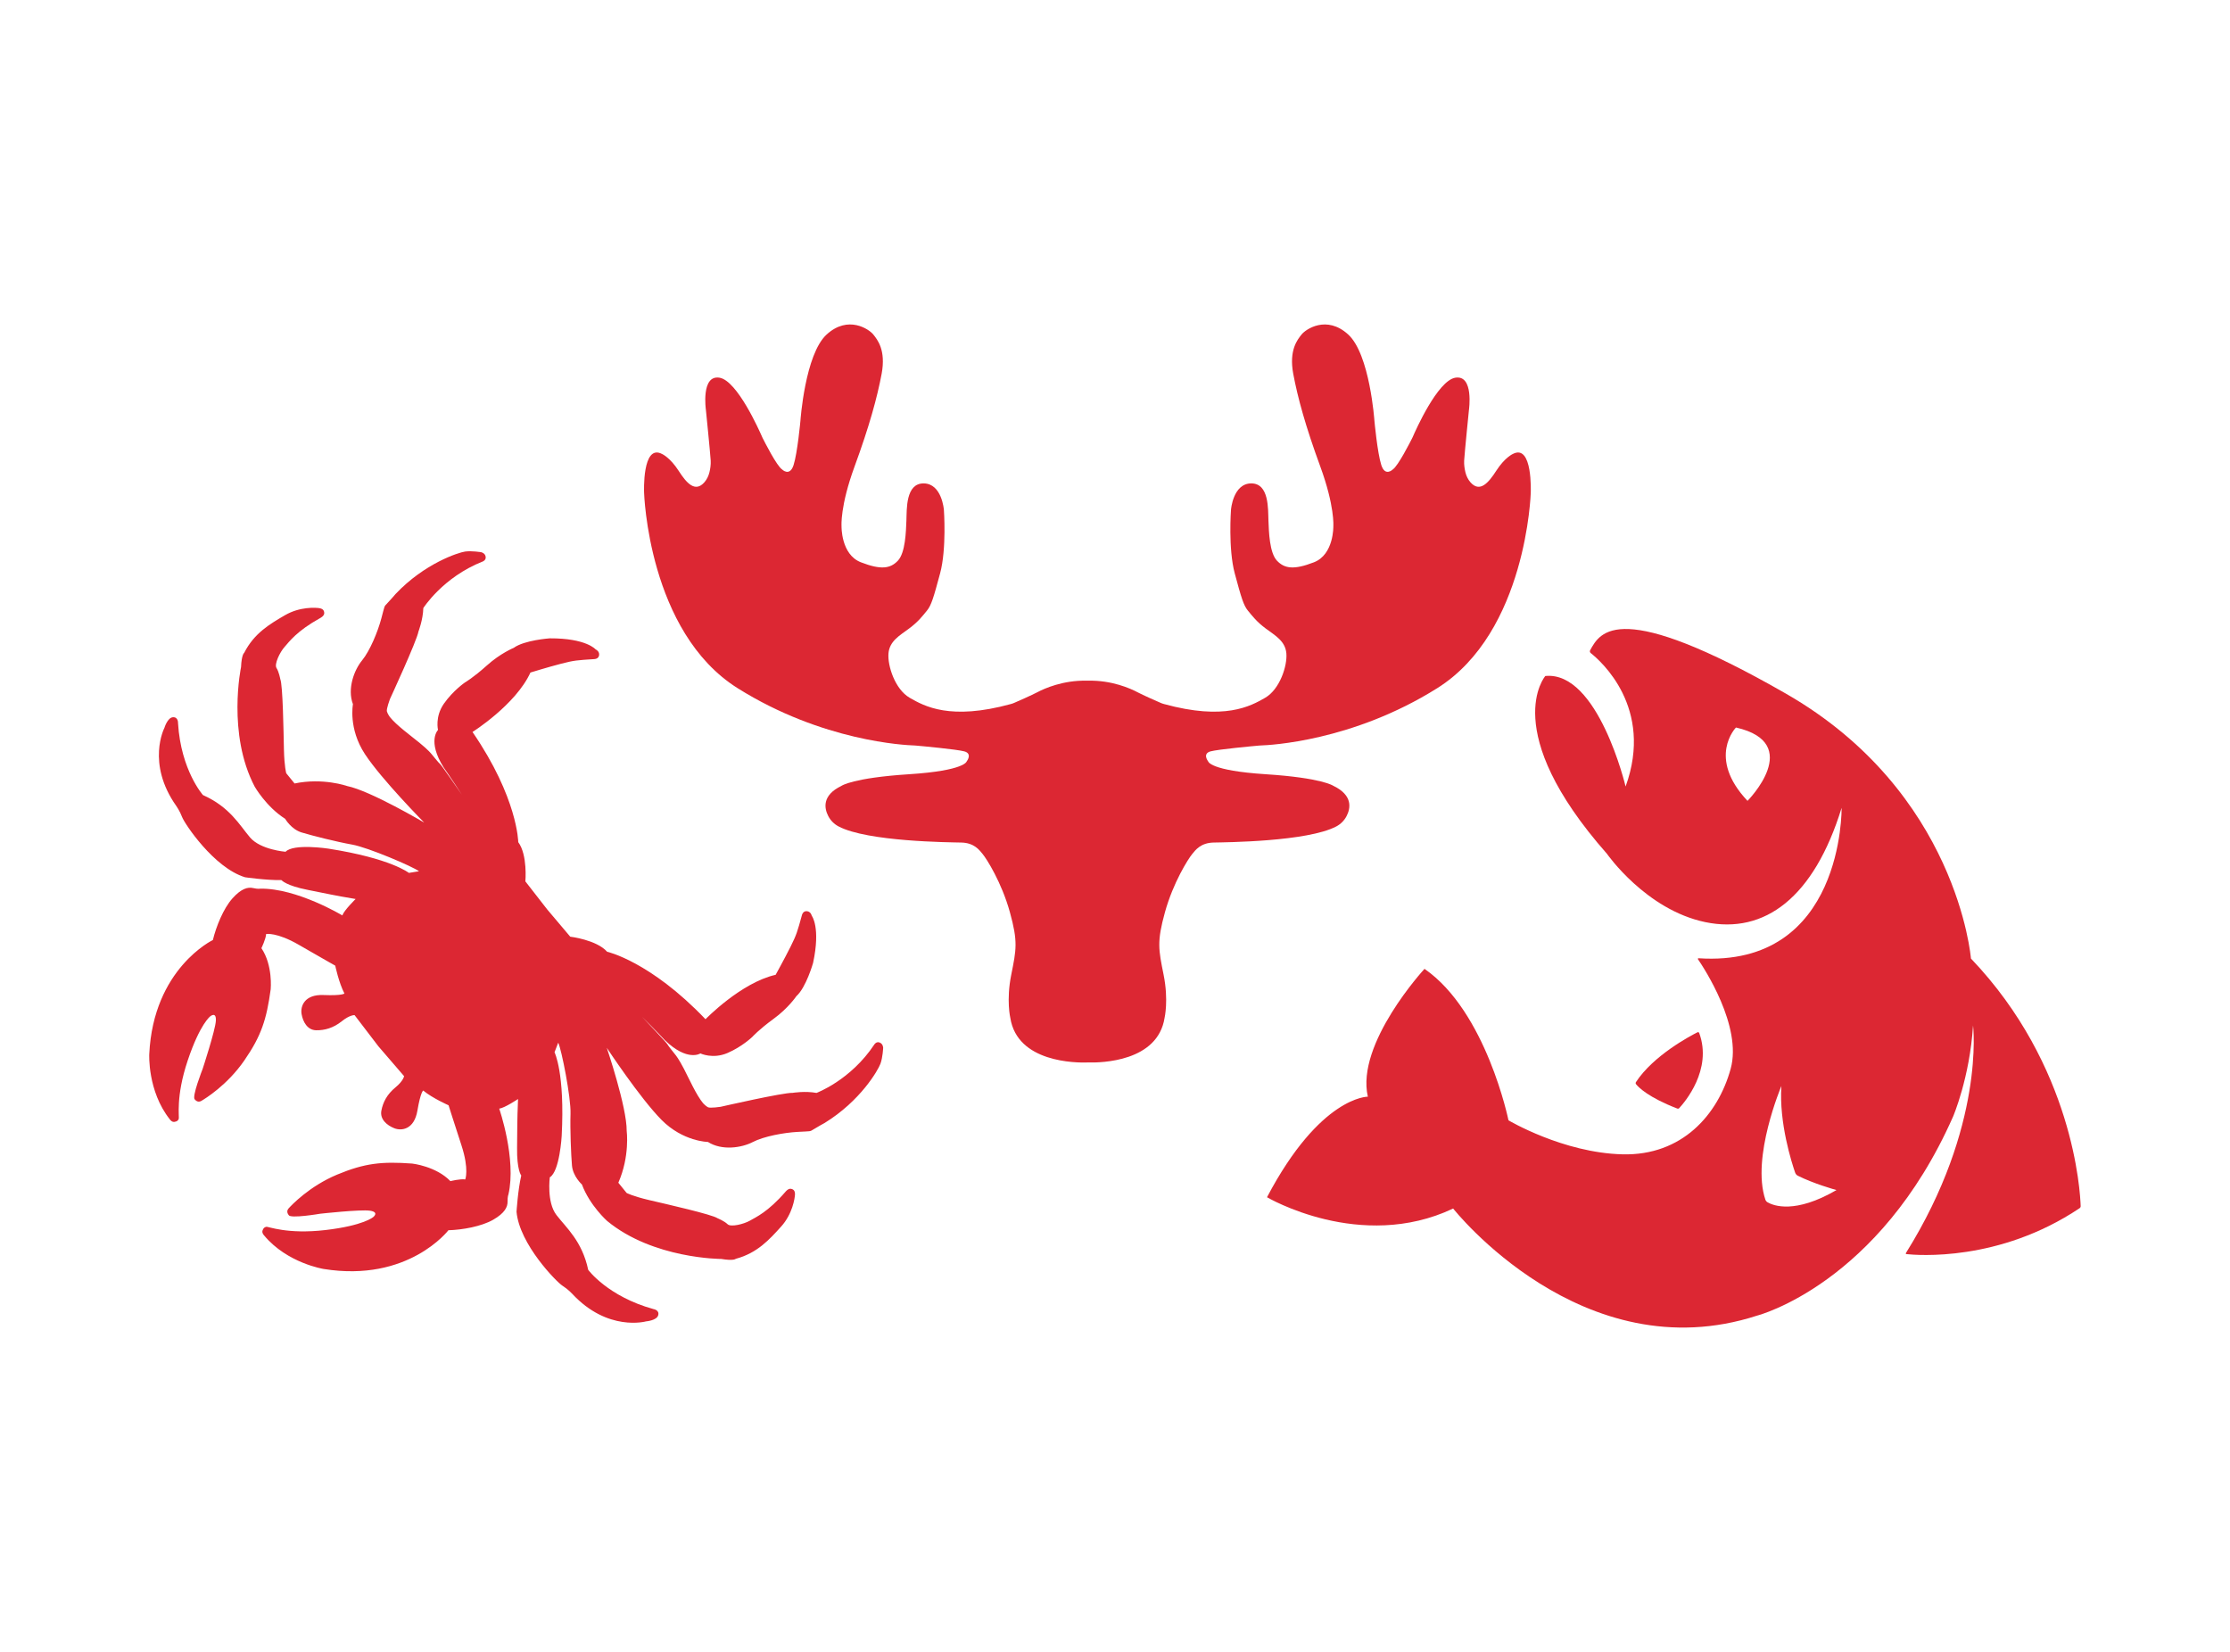 <?xml version="1.0" encoding="UTF-8"?> <svg xmlns="http://www.w3.org/2000/svg" viewBox="0 0 694.38 514.38"> <defs> <style>.g{fill:#dc2733;}</style> </defs> <g id="a"></g> <g id="b"></g> <g id="c"> <g> <path id="d" class="g" d="M476.65,153.42s-1.25,43.37-29.13,60.87c-26.44,16.59-52.35,17.75-54.96,17.83-.16,0-.31,.01-.47,.03-1.82,.16-12.73,1.16-15.15,1.81-2.63,.72-.75,3.1-.75,3.1,0,0,.42,2.89,17.96,4.02,17.54,1.13,21.01,3.6,21.01,3.6,6.21,2.98,5.37,7.06,4.14,9.43-.71,1.38-1.84,2.51-3.21,3.23-9.02,4.74-34.44,4.93-38.18,5.01-4.07,.08-5.68,2.38-6.62,3.5-1.33,1.59-5.98,8.97-8.54,18.18-2.55,9.21-2.01,11.59-.42,19.51,1.59,7.91,.3,13.39,.3,13.39-2.14,13.66-19.71,14.02-23.83,13.9h-.13c-3.59,.13-21.9,.06-24.08-13.9,0,0-1.3-5.48,.29-13.39,1.59-7.92,2.13-10.3-.42-19.51-2.55-9.21-7.21-16.59-8.54-18.18-.94-1.12-2.55-3.42-6.61-3.5-3.75-.08-29.17-.27-38.18-5.01-1.38-.72-2.51-1.85-3.22-3.23-1.23-2.37-2.06-6.45,4.14-9.43,0,0,3.48-2.47,21.01-3.6,17.54-1.13,17.96-4.02,17.96-4.02,0,0,1.89-2.38-.75-3.1-2.42-.65-13.33-1.65-15.15-1.81-.16-.02-.31-.03-.47-.03-2.61-.08-28.52-1.24-54.96-17.83-27.88-17.5-29.13-60.87-29.13-60.87,0,0-.67-15.4,5.61-12.05,0,0,2.47,1.07,5.15,5.23,2.39,3.72,5.11,6.94,8.05,3.53,.76-.88,1.26-1.95,1.54-3.09,.24-.98,.46-2.31,.39-3.6-.15-2.51-1.49-15.76-1.49-15.76,0,0-1.61-11.05,4.25-10.07,5.51,.93,12.41,16.51,13.22,18.37,.05,.13,.11,.25,.18,.39,.67,1.33,4.41,8.71,6.05,9.79,0,0,2.38,2.41,3.6-1.36,1.21-3.77,2.13-13.79,2.13-13.79,0,0,1.42-20.7,8.16-26.85,6.74-6.16,13.27-1.6,14.53,0,1.26,1.59,3.98,4.81,2.6,12.22-1.39,7.41-3.86,16.41-8.42,28.84-4.56,12.43-4.07,18.61-4.07,18.61,0,0-.23,8.82,6.02,11.25,6.26,2.43,9.19,1.98,11.53-.5,2.34-2.49,2.51-9.04,2.65-12.5,.14-3.46-.28-11.61,5.39-11.56,5.66,.06,6.28,8.21,6.28,8.21,0,0,.89,12.14-1.18,19.81-2.06,7.68-2.76,9.99-4.13,11.64-1.36,1.64-2.65,3.4-5.55,5.55-2.9,2.15-6.06,3.88-6.39,7.7-.33,3.83,2.01,11.19,6.61,13.85,4.56,2.62,12.61,7.13,31.5,1.94,.38-.1,.75-.23,1.1-.39,1.43-.62,5.33-2.34,7.13-3.28,2.22-1.18,8.04-3.77,15.4-3.6h.41c7.37-.17,13.18,2.42,15.4,3.6,1.8,.94,5.7,2.66,7.13,3.28,.35,.16,.72,.29,1.1,.39,18.89,5.19,26.94,.68,31.5-1.94,4.6-2.66,6.95-10.02,6.61-13.85-.33-3.82-3.49-5.55-6.39-7.7-2.9-2.15-4.18-3.91-5.55-5.55-1.37-1.65-2.07-3.96-4.13-11.64-2.07-7.67-1.17-19.81-1.17-19.81,0,0,.61-8.15,6.27-8.21,5.67-.05,5.25,8.1,5.39,11.56,.14,3.46,.31,10.01,2.65,12.5,2.35,2.48,5.28,2.93,11.53,.5,6.25-2.43,6.03-11.25,6.03-11.25,0,0,.48-6.18-4.08-18.61-4.56-12.43-7.03-21.43-8.41-28.84-1.38-7.41,1.34-10.63,2.59-12.22,1.26-1.6,7.79-6.16,14.53,0,6.74,6.15,8.16,26.85,8.16,26.85,0,0,.92,10.02,2.14,13.79,1.21,3.77,3.6,1.36,3.6,1.36,1.63-1.08,5.38-8.46,6.05-9.79,.06-.14,.12-.26,.18-.39,.8-1.86,7.7-17.44,13.21-18.37,5.86-.98,4.25,10.07,4.25,10.07,0,0-1.34,13.25-1.49,15.76-.07,1.29,.16,2.62,.39,3.6,.28,1.14,.78,2.21,1.54,3.09,2.94,3.41,5.66,.19,8.06-3.53,2.68-4.16,5.14-5.23,5.14-5.23,6.28-3.35,5.61,12.05,5.61,12.05Z"></path> <g id="e"> <path class="g" d="M613.71,298.43s-4.1-51.79-57.68-82.49c-51.97-29.78-57.73-19.23-60.89-13.47-.16,.29-.09,.66,.17,.87,3.03,2.39,19.78,16.97,10.87,41.57,0,0-8.55-36.06-25-34.42,0,0-14.68,16.93,19.2,55.37,0,0,12.11,17.42,30.61,21.27,18.5,3.85,33.85-7.67,42.45-35.58,0,0,.75,49.85-44.55,46.83-.16-.01-.27,.16-.18,.3,1.82,2.65,13.85,20.87,10.18,34.14-3.96,14.34-15.18,27.07-33.68,26.61-18.5-.46-35.5-10.59-35.5-10.59,0,0-6.92-33.88-26.15-47.16,0,0-21.45,23.26-17.64,39.8,0,0-14.82-.17-31.4,31.31,0,0,29.11,17.19,57.96,3.52,0,0,40.24,51.07,94.72,33.32,0,0,37.84-9.71,60.95-61.95,0,0,5.19-12.11,6.22-28.38,0,0,3.83,31.32-20.91,70.87-.09,.14,0,.32,.16,.33,3.23,.35,28.82,2.52,53.92-14.29,.22-.15,.35-.39,.34-.66-.14-4.47-2.25-43.68-34.18-77.1Zm-69.57-49.06c-12.73-13.51-3.59-22.84-3.59-22.84,21.42,4.87,3.59,22.84,3.59,22.84Zm27.67,121.21c-12.89,7.48-19.58,4.85-21.41,3.8-.33-.19-.58-.49-.7-.85-4.43-13.17,4.99-35.37,4.99-35.37-.77,11.5,3.24,23.96,4.28,26.96,.15,.43,.45,.79,.87,.99,4.89,2.45,11.42,4.29,11.98,4.44,.02,0,.01,.02,0,.03Z"></path> <path class="g" d="M522.88,345.04c1.64-1.77,10.42-11.95,6.22-23.39-.08-.22-.33-.32-.53-.22-2.23,1.12-13.72,7.19-19.17,15.52-.13,.21-.12,.47,.04,.66,.81,1,3.88,4.11,12.84,7.57,.21,.08,.46,.03,.61-.14Z"></path> </g> <path id="f" class="g" d="M88.78,191.54c4.61-2.68,9.54-2.35,10.63-2.18,1.08,.18,1.55,.67,1.55,1.58,0,.89-1.28,1.52-1.28,1.52-7.28,4.03-9.63,7.36-11.07,8.98-1.45,1.61-3.28,5.37-2.51,6.57,.77,1.18,1.17,3.43,1.17,3.43,.81,1.87,1.02,16.58,1.14,21.98,.13,5.4,.72,7.35,.72,7.35l2.59,3.19c8.85-1.86,16.35,.79,16.35,.79,7.27,1.47,24.02,11.39,24.02,11.39,0,0-13.24-13.39-18.46-21.33-5.22-7.95-3.73-15.53-3.73-15.53-1.83-4.85,.39-10.67,2.85-13.66,2.45-2.99,4.88-8.91,5.97-12.98,1.09-4.07,.87-3.78,1.72-4.63,.84-.85,2.74-3.06,2.74-3.06,9.03-9.54,19.55-12.91,21.64-13.21,2.09-.29,5.03,.21,5.03,.21,0,0,1.18,.25,1.37,1.37,.2,1.12-.9,1.51-.9,1.51-12.47,4.93-18.51,14.52-18.51,14.52-.09,3.63-1.51,7.29-1.51,7.29-.48,2.87-8.88,21.03-8.88,21.03,0,0-1.15,3.09-.95,3.83,.19,.73,.91,1.74,.91,1.74,2.09,2.62,6.49,5.8,9.2,8.01,2.72,2.22,3.61,3.33,3.81,3.57s2.31,2.85,2.7,3.13c.35,.26,5.79,8.13,6.72,9.49-3.46-5.37-5.67-8.48-5.67-8.48-5.2-8.31-1.75-11.67-1.75-11.67,0,0-1.01-4.14,1.85-8.21,2.87-4.08,6.51-6.56,6.51-6.56,0,0,2.61-1.5,6.84-5.3,4.22-3.8,8.38-5.5,8.38-5.5,3.29-2.41,11.22-2.96,11.22-2.96,11.36-.05,14.27,3.44,14.27,3.44,0,0,1.22,.52,1.1,1.75-.13,1.24-1.44,1.27-1.44,1.27-5.49,.36-6.24,.37-10.42,1.45-4.19,1.09-9.53,2.74-9.53,2.74-4.62,10.07-18.04,18.51-18.04,18.51,14.12,20.6,14.24,34.3,14.24,34.3,2.96,4,2.22,12.22,2.22,12.22l6.79,8.72,7.18,8.5s8.19,.97,11.49,4.69c0,0,13.39,2.95,30.63,21.01,0,0,11.03-11.39,21.84-13.83,0,0,2.71-4.9,4.65-8.76,1.92-3.87,2.09-4.6,3.56-9.91,0,0,.31-1.27,1.55-1.14,1.23,.14,1.49,1.43,1.49,1.43,0,0,2.8,3.56,.41,14.67,0,0-2.16,7.65-5.21,10.37,0,0-2.51,3.73-7.11,7.07-4.59,3.35-6.6,5.6-6.6,5.6,0,0-3.17,3.06-7.75,5.03-4.58,1.96-8.42,.12-8.42,.12,0,0-4,2.68-11.06-4.12,0,0-2.6-2.81-7.14-7.31,1.13,1.19,7.72,8.14,7.9,8.54,.19,.44,2.3,3.04,2.49,3.28s1.1,1.35,2.71,4.46c1.61,3.11,3.81,8.08,5.94,10.66,0,0,.84,.9,1.52,1.25,.68,.35,3.94-.14,3.94-.14,0,0,19.51-4.47,22.42-4.34,0,0,3.86-.64,7.43,.02,0,0,10.63-3.92,18.03-15.11,0,0,.61-1,1.66-.57,1.06,.42,1.07,1.63,1.07,1.63,0,0-.12,2.97-.84,4.95-.72,1.99-6.2,11.58-17.39,18.46,0,0-2.56,1.4-3.56,2.05-1.01,.65-.68,.5-4.88,.73-4.2,.23-10.5,1.37-13.93,3.16-3.43,1.78-9.59,2.76-13.96-.03,0,0-7.73-.1-14.43-6.85-6.7-6.75-17.07-22.47-17.07-22.47,0,0,6.26,18.45,6.2,25.86,0,0,1.04,7.89-2.6,16.16l2.58,3.18s1.79,.99,7.05,2.23c5.26,1.23,19.6,4.47,21.27,5.65,0,0,2.11,.86,3.11,1.85,1.01,.99,5.06-.03,6.95-1.1,1.88-1.09,5.63-2.7,11.07-8.98,0,0,.86-1.13,1.75-.94,.88,.18,1.27,.74,1.22,1.83-.06,1.1-.75,6-4.33,9.95-3.58,3.96-7.38,8.22-14.11,10.02,0,0-.57,.69-4.51,.04,0,0-21.19,.01-35.55-11.84,0,0-5.39-4.79-7.84-11.35,0,0-2.79-2.47-3.1-5.9-.29-3.42-.61-11.2-.45-16.18,.16-4.99-2.8-19.99-3.83-22.07l-1.15,2.98s3.27,6.41,2.23,26.07c0,0-.61,11.01-3.7,12.87,0,0-1.03,7.72,2.07,11.74,3.09,4.01,7.97,8.09,9.89,17.07,0,0,6.08,8.29,20.32,12.22,0,0,1.93,.29,1.47,1.92-.45,1.64-3.78,1.91-3.78,1.91,0,0-11.92,3.34-23.02-8.62,0,0-1.24-1.36-3.03-2.5s-13.37-12.87-14.28-23.02c0,0,.42-6.77,1.47-11.28-.05-.06-1.4-1.79-1.3-8.65,.1-6.98-.02-7.53,.3-15.17,0,0-4.17,2.79-5.86,3,0,0,5.42,15.63,2.86,26.75,0,0-.29,.58-.26,2.21,.02,1.63-.83,3.53-4.48,5.63-3.64,2.09-9.61,3.16-13.94,3.27,0,0-12.47,16.32-38.85,12.06,0,0-11.35-1.79-18.55-10.45,0,0-.76-.76-.48-1.53,.28-.77,.56-.99,1.15-1.15,.59-.16,6.45,2.41,18.44,1.01,11.98-1.4,14.9-4.06,14.9-4.06,0,0,1.93-1.5-1-1.96s-15.54,.94-15.54,.94c0,0-9.42,1.61-9.8,.41,0,0-.96-1.02-.05-2.05,.91-1.02,6.49-6.92,15.1-10.53,8.62-3.59,13.95-4.14,23.39-3.45,0,0,7.42,.81,11.91,5.47,0,0,3.1-.78,4.62-.53,0,0,1.29-3.08-1.19-10.66s-4-12.43-4-12.43c0,0-4.98-2.18-7.9-4.59,0,0-.82,.42-1.81,6.28-1,5.87-4.93,6.37-7.22,5.45-2.29-.91-4.49-2.79-4-5.45,.5-2.67,1.81-5.14,4.37-7.24,2.56-2.11,2.7-3.53,2.7-3.53l-8-9.29-7.41-9.7s-1.41-.15-4,1.92c-2.6,2.07-5.28,2.84-7.99,2.79-2.71-.07-4.09-2.62-4.51-5.04-.42-2.43,.88-6.17,6.83-5.93,5.94,.24,6.51-.48,6.51-.48-1.75-3.35-2.86-8.67-2.86-8.67,0,0-4.43-2.49-11.33-6.48s-10.19-3.37-10.19-3.37c-.07,1.53-1.47,4.41-1.47,4.41,3.62,5.35,2.89,12.79,2.89,12.79-1.28,9.38-2.9,14.48-8.21,22.17-5.3,7.69-12.23,11.93-13.41,12.61-1.19,.68-1.99-.46-1.99-.46-1.09-.62,2.42-9.51,2.42-9.51,0,0,3.96-12.06,4.12-15.01,.16-2.96-1.72-1.39-1.72-1.39,0,0-3.2,2.3-7.04,13.75-3.84,11.44-2.54,17.69-2.81,18.25-.28,.55-.56,.77-1.37,.89-.81,.11-1.4-.79-1.4-.79-6.99-8.83-6.4-20.3-6.4-20.3,1.27-26.69,19.81-35.54,19.81-35.54,1.01-4.2,3.29-9.83,6.09-12.96,2.8-3.13,4.84-3.58,6.43-3.22,1.58,.36,2.2,.19,2.2,.19,11.42-.2,25.59,8.33,25.59,8.33,.55-1.61,4.14-5.11,4.14-5.11-7.55-1.27-8.05-1.5-14.91-2.84-6.74-1.32-8.14-2.99-8.19-3.05-4.64,.09-11.34-.88-11.34-.88-9.75-2.99-18.84-16.74-19.58-18.72-.75-1.98-1.83-3.49-1.83-3.49-9.41-13.33-3.69-24.31-3.69-24.31,0,0,.96-3.2,2.65-3.31,1.7-.11,1.59,1.84,1.59,1.84,.9,14.73,7.77,22.4,7.77,22.4,8.38,3.73,11.37,9.34,14.66,13.2,3.29,3.85,11.06,4.45,11.06,4.45,2.46-2.64,13.35-.97,13.35-.97,19.45,3.04,25.04,7.55,25.04,7.55l3.15-.51c-1.82-1.43-15.89-7.43-20.8-8.3-4.9-.87-12.44-2.78-15.74-3.78-3.28-1-5.13-4.25-5.13-4.25-5.91-3.75-9.49-10.02-9.49-10.02-8.64-16.49-4.25-37.23-4.25-37.23,.18-3.98,.97-4.41,.97-4.41,3.15-6.21,8.1-9.04,12.71-11.74Z"></path> </g> </g> </svg> 